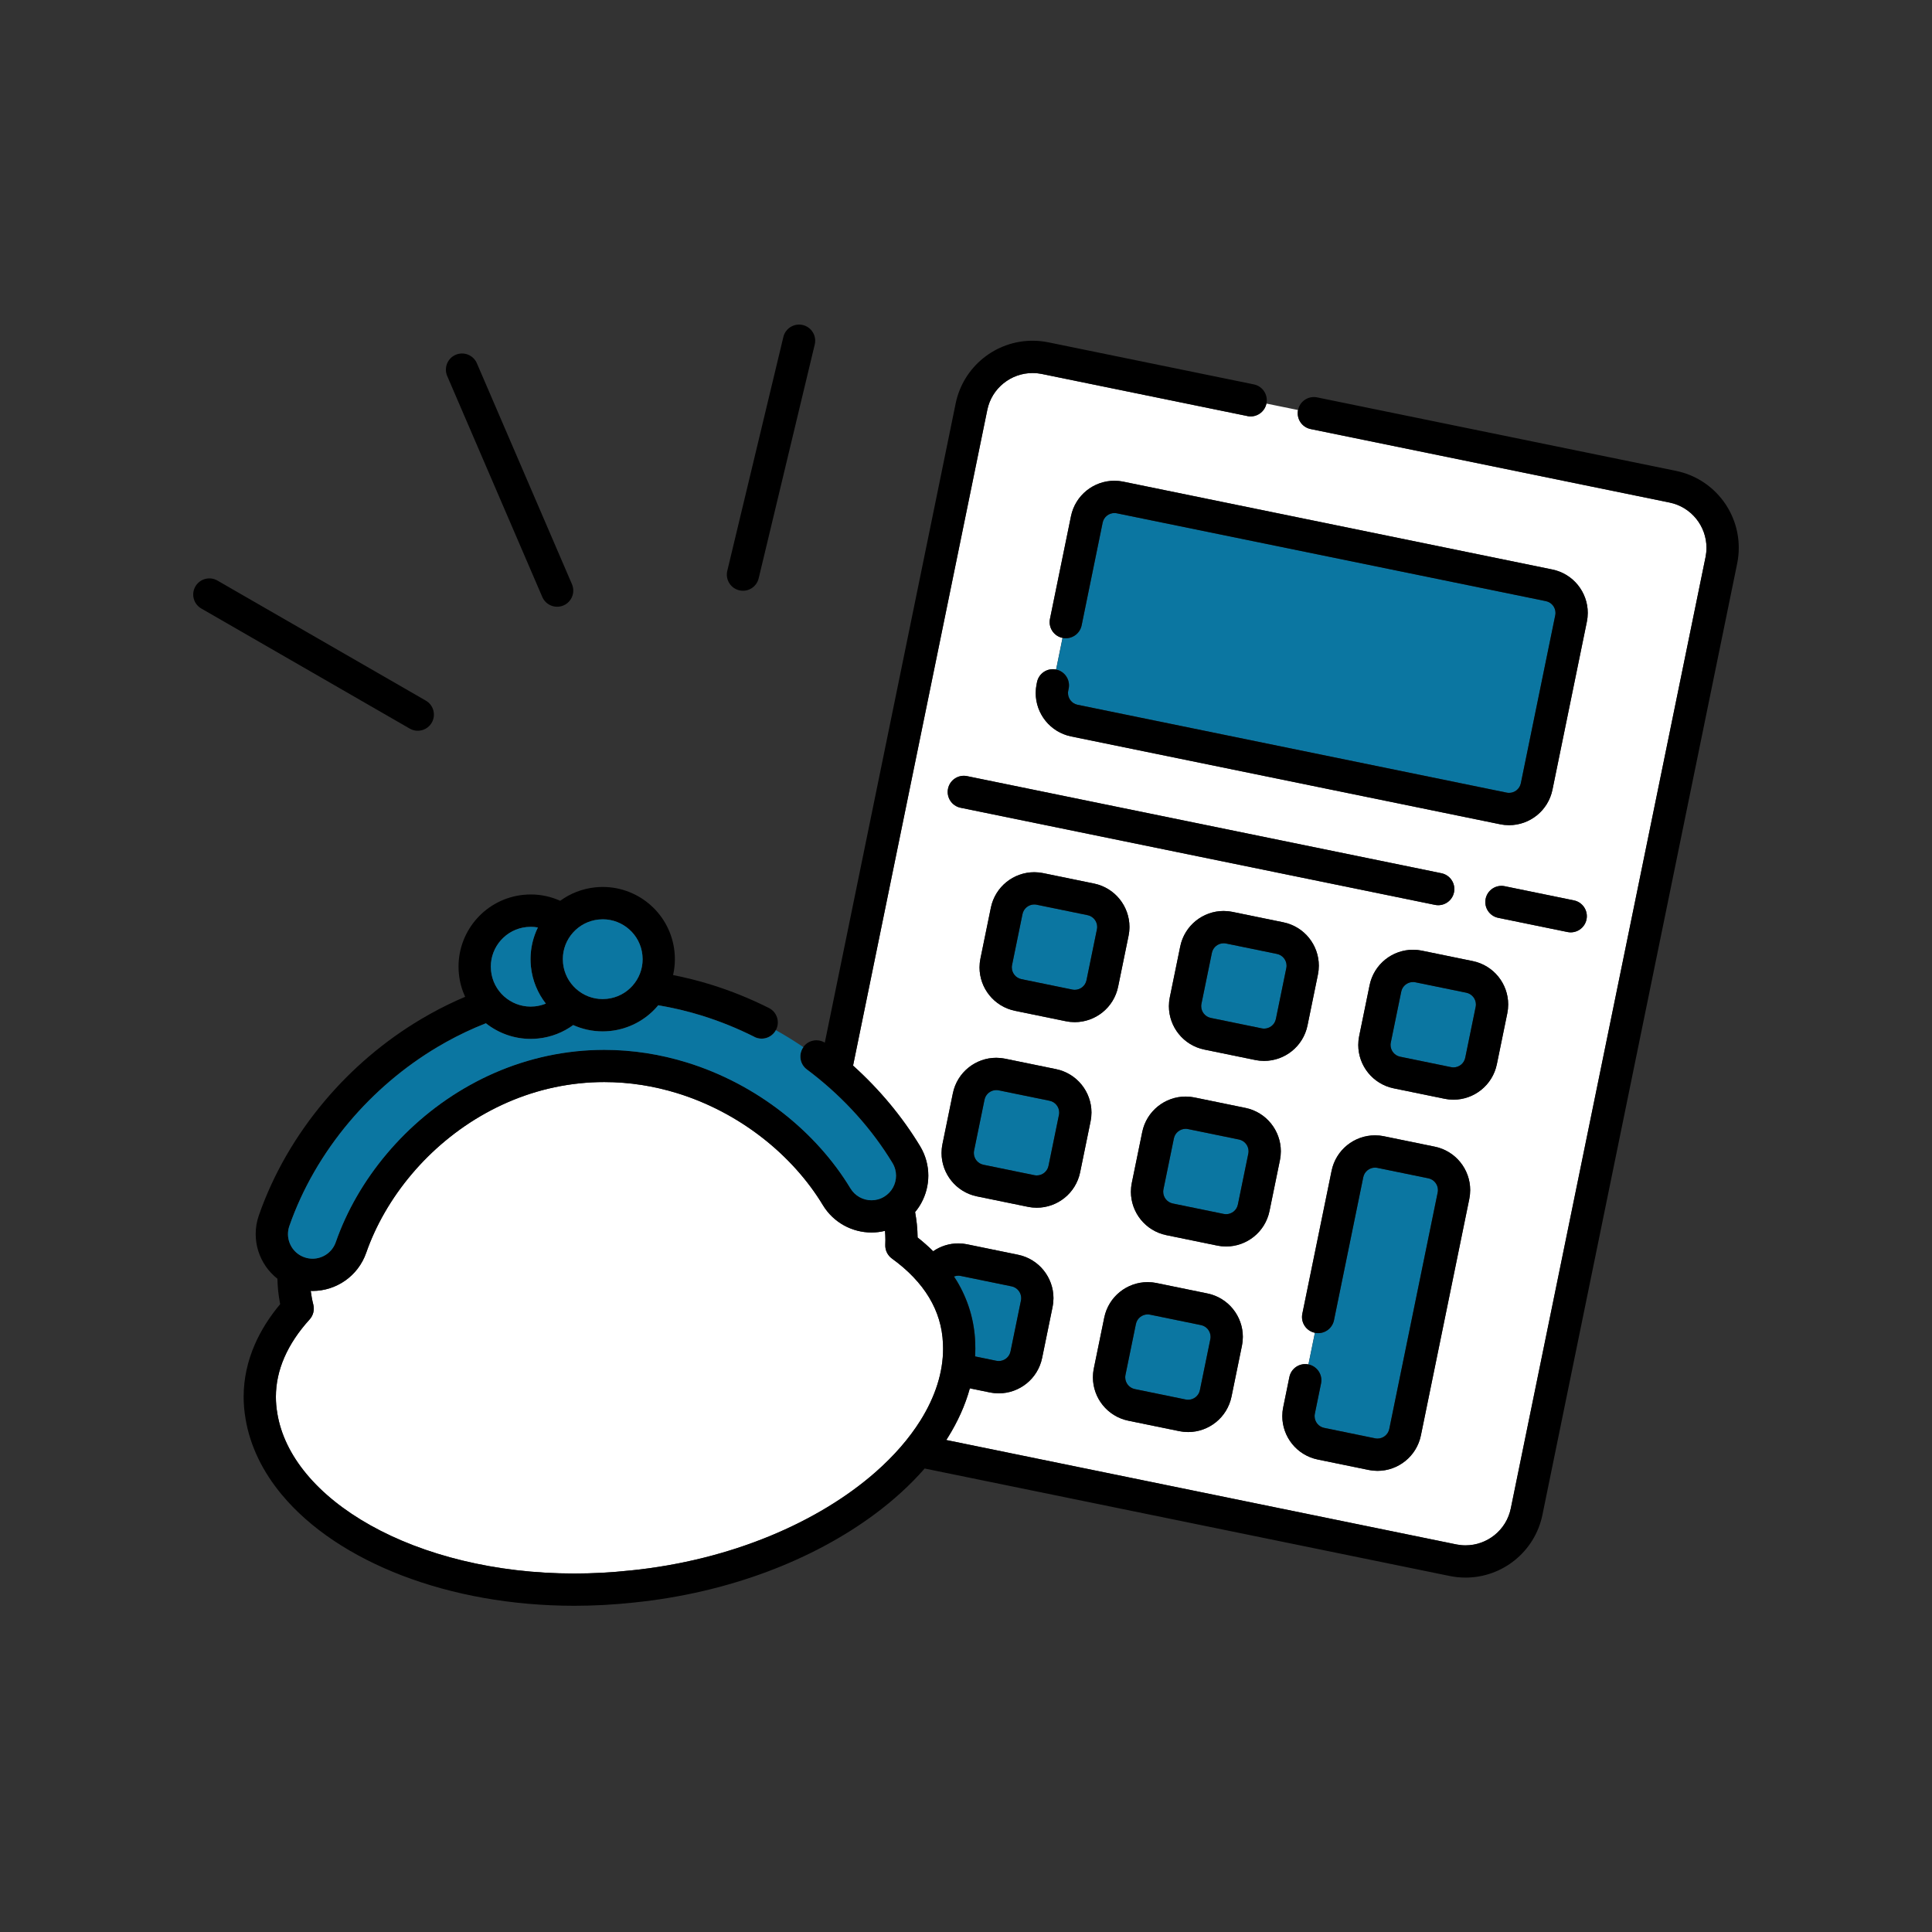 <?xml version="1.0" encoding="UTF-8"?>
<svg xmlns="http://www.w3.org/2000/svg" width="500" height="500" viewBox="0 0 500 500" fill="none">
  <rect x="0" y="0" width="500" height="500" fill="#333333" stroke="none"/>
  <g clip-path="url(#clip0_482_996)">
    <path d="M322.827 107.68L269.63 96.79C268.813 96.621 268.01 96.547 267.214 96.547C264.443 96.547 261.798 97.519 259.706 99.207C257.613 100.901 256.088 103.266 255.506 106.118L220.773 275.78C227.596 281.933 233.468 288.962 238.125 296.646C239.562 299.011 240.254 301.657 240.247 304.25C240.247 306.74 239.613 309.187 238.412 311.375C237.963 312.185 237.44 312.959 236.828 313.688C237.012 314.72 237.167 315.759 237.278 316.798C237.403 317.962 237.455 319.119 237.477 320.268C238.913 321.395 240.247 322.582 241.507 323.827C243.378 322.537 245.626 321.801 247.998 321.801C248.764 321.801 249.538 321.874 250.304 322.036L263.463 324.733C266.168 325.286 268.481 326.767 270.087 328.763C271.694 330.76 272.629 333.28 272.637 335.962C272.637 336.728 272.563 337.502 272.401 338.268L269.704 351.435C269.152 354.139 267.671 356.452 265.674 358.058C263.677 359.665 261.157 360.608 258.475 360.608C257.709 360.608 256.935 360.534 256.169 360.372L250.997 359.311C249.796 363.688 247.851 367.961 245.301 372.05C245.169 372.264 245.029 372.478 244.889 372.684L376.871 399.702C377.689 399.872 378.492 399.945 379.288 399.945C382.058 399.945 384.703 398.973 386.796 397.286C388.889 395.591 390.414 393.226 390.996 390.374L423.606 231.071L441.393 144.188C441.562 143.37 441.636 142.567 441.636 141.772C441.636 139.001 440.663 136.356 438.976 134.264C437.281 132.171 434.916 130.646 432.065 130.064L339.192 111.047C336.93 110.583 335.478 108.38 335.935 106.118L327.749 104.445C327.285 106.707 325.082 108.166 322.82 107.702L322.827 107.68ZM245.346 204.119C245.81 201.857 248.013 200.398 250.275 200.863L373.04 225.995C375.302 226.459 376.753 228.662 376.297 230.924C375.832 233.186 373.629 234.645 371.367 234.181L248.602 209.048C246.34 208.584 244.889 206.381 245.346 204.119ZM341.306 249.919C341.306 250.685 341.232 251.459 341.07 252.225L338.374 265.384C337.821 268.088 336.34 270.402 334.343 272.008C332.347 273.614 329.827 274.557 327.145 274.557C326.379 274.557 325.605 274.483 324.839 274.321L311.68 271.625C308.975 271.072 306.662 269.591 305.056 267.594C303.449 265.598 302.506 263.078 302.506 260.396C302.506 259.63 302.58 258.856 302.742 258.09L305.439 244.931C305.991 242.234 307.472 239.913 309.469 238.307C311.466 236.701 313.986 235.757 316.668 235.757C317.434 235.757 318.208 235.831 318.974 235.993L332.133 238.69C334.837 239.242 337.151 240.723 338.757 242.72C340.363 244.717 341.306 247.237 341.306 249.919ZM292.302 239.891C292.302 240.657 292.228 241.431 292.066 242.197L289.369 255.364C288.817 258.068 287.336 260.381 285.339 261.987C283.342 263.594 280.822 264.537 278.14 264.537C277.374 264.537 276.601 264.463 275.834 264.301L262.675 261.604C259.978 261.052 257.658 259.571 256.051 257.574C254.445 255.577 253.502 253.057 253.502 250.375C253.502 249.609 253.576 248.836 253.738 248.069L256.434 234.903C256.987 232.199 258.468 229.885 260.465 228.279C262.461 226.673 264.981 225.73 267.663 225.73C268.43 225.73 269.203 225.803 269.969 225.965L283.129 228.662C285.825 229.215 288.146 230.696 289.752 232.692C291.359 234.689 292.302 237.209 292.302 239.891ZM282.23 290.221L279.533 303.381C278.98 306.077 277.499 308.398 275.503 310.004C273.506 311.611 270.986 312.554 268.304 312.554C267.538 312.554 266.764 312.48 265.998 312.318L252.839 309.621C250.135 309.069 247.821 307.588 246.215 305.591C244.609 303.594 243.666 301.075 243.666 298.393C243.666 297.626 243.739 296.853 243.902 296.086L246.598 282.927C247.151 280.223 248.632 277.91 250.628 276.303C252.625 274.697 255.145 273.754 257.827 273.754C258.593 273.754 259.367 273.828 260.133 273.99L273.292 276.687C275.996 277.239 278.31 278.72 279.916 280.717C281.522 282.714 282.465 285.233 282.465 287.915C282.465 288.682 282.392 289.455 282.23 290.221ZM321.405 348.281L318.709 361.44C318.156 364.144 316.675 366.458 314.678 368.064C312.682 369.67 310.162 370.613 307.48 370.613C306.713 370.613 305.94 370.54 305.174 370.378L292.014 367.681C289.31 367.128 286.997 365.647 285.391 363.651C283.784 361.654 282.841 359.134 282.841 356.452C282.841 355.686 282.915 354.912 283.077 354.146L285.774 340.987C286.326 338.283 287.807 335.969 289.804 334.363C291.801 332.757 294.321 331.814 297.002 331.814C297.769 331.814 298.542 331.887 299.309 332.049L312.468 334.746C315.172 335.299 317.485 336.78 319.092 338.776C320.698 340.773 321.641 343.293 321.641 345.975C321.641 346.741 321.567 347.515 321.405 348.281ZM331.241 300.257L328.545 313.416C327.992 316.113 326.511 318.433 324.515 320.04C322.518 321.646 319.998 322.589 317.316 322.589C316.55 322.589 315.776 322.515 315.01 322.353L301.851 319.657C299.147 319.104 296.833 317.623 295.227 315.626C293.621 313.63 292.677 311.11 292.677 308.428C292.677 307.661 292.751 306.888 292.913 306.122L295.61 292.962C296.163 290.258 297.644 287.945 299.64 286.339C301.637 284.732 304.157 283.789 306.839 283.789C307.605 283.789 308.379 283.863 309.145 284.025L322.304 286.722C325.008 287.274 327.322 288.755 328.928 290.752C330.534 292.749 331.477 295.269 331.477 297.95C331.477 298.717 331.404 299.49 331.241 300.257ZM380.246 310.284L367.72 371.476C367.168 374.18 365.687 376.493 363.69 378.099C361.693 379.706 359.173 380.649 356.492 380.649C355.725 380.649 354.952 380.575 354.185 380.413L341.026 377.716C338.329 377.164 336.009 375.683 334.402 373.686C332.796 371.689 331.853 369.169 331.853 366.487C331.853 365.721 331.927 364.947 332.089 364.181L333.688 356.364C334.152 354.102 336.355 352.643 338.617 353.107L340.289 344.921C338.027 344.457 336.576 342.254 337.033 339.992L344.607 302.99C345.16 300.286 346.641 297.973 348.637 296.366C350.634 294.76 353.154 293.817 355.836 293.817C356.602 293.817 357.376 293.891 358.142 294.053L371.301 296.75C374.005 297.302 376.319 298.783 377.925 300.78C379.531 302.777 380.474 305.296 380.474 307.978C380.474 308.745 380.401 309.518 380.239 310.284H380.246ZM390.082 262.26L387.385 275.419C386.833 278.116 385.352 280.437 383.355 282.043C381.358 283.649 378.839 284.592 376.157 284.592C375.39 284.592 374.617 284.519 373.85 284.357L360.691 281.66C357.995 281.107 355.674 279.626 354.067 277.63C352.461 275.633 351.518 273.113 351.518 270.431C351.518 269.665 351.592 268.891 351.754 268.125L354.451 254.966C355.003 252.262 356.484 249.948 358.481 248.342C360.478 246.736 362.997 245.793 365.679 245.793C366.446 245.793 367.219 245.866 367.986 246.028L381.145 248.725C383.841 249.278 386.162 250.759 387.769 252.755C389.375 254.752 390.318 257.272 390.318 259.954C390.318 260.72 390.244 261.494 390.082 262.26ZM410.587 237.946C410.123 240.208 407.92 241.667 405.658 241.202L387.739 237.533C385.477 237.069 384.026 234.866 384.482 232.604C384.947 230.342 387.15 228.883 389.412 229.347L407.331 233.017C409.593 233.481 411.044 235.684 410.587 237.946ZM401.738 147.379C404.442 147.931 406.756 149.412 408.362 151.409C409.968 153.406 410.911 155.925 410.911 158.607C410.911 159.374 410.838 160.147 410.676 160.914L401.775 204.377C401.223 207.081 399.742 209.395 397.745 211.001C395.748 212.607 393.228 213.55 390.546 213.55C389.78 213.55 389.006 213.477 388.24 213.315L277.212 190.584C274.508 190.032 272.195 188.551 270.588 186.554C268.982 184.557 268.039 182.037 268.039 179.356C268.039 178.589 268.113 177.816 268.275 177.049L268.378 176.526C268.842 174.264 271.045 172.805 273.307 173.27L274.98 165.084C272.718 164.62 271.266 162.417 271.723 160.155L277.161 133.586C277.713 130.882 279.194 128.568 281.191 126.962C283.188 125.356 285.707 124.413 288.389 124.413C289.156 124.413 289.929 124.486 290.696 124.648L401.724 147.379H401.738Z" fill="white"></path>
    <path d="M276.574 178.204L276.471 178.72C276.427 178.941 276.404 179.147 276.404 179.354C276.404 180.068 276.655 180.754 277.097 181.306C277.547 181.852 278.143 182.242 278.895 182.397L389.923 205.127C390.137 205.171 390.35 205.193 390.557 205.193C391.271 205.193 391.956 204.943 392.509 204.501C393.054 204.051 393.445 203.454 393.599 202.703L402.5 159.247C402.544 159.026 402.566 158.819 402.566 158.613C402.566 157.898 402.316 157.213 401.874 156.66C401.424 156.115 400.827 155.725 400.076 155.57L289.048 132.84C288.834 132.796 288.621 132.773 288.414 132.773C287.7 132.773 287.014 133.024 286.462 133.466C285.917 133.915 285.526 134.512 285.371 135.264L279.934 161.833C279.47 164.095 277.267 165.554 275.005 165.089L273.332 173.275C275.594 173.739 277.046 175.942 276.589 178.204H276.574Z" fill="#0B76A1"></path>
    <path d="M288.404 124.422C285.73 124.422 283.202 125.358 281.206 126.971C279.209 128.577 277.728 130.891 277.175 133.595L271.738 160.164C271.274 162.426 272.732 164.629 274.994 165.093C277.256 165.557 279.459 164.098 279.924 161.836L285.361 135.268C285.516 134.516 285.906 133.919 286.452 133.47C287.004 133.028 287.689 132.777 288.404 132.777C288.61 132.777 288.817 132.799 289.038 132.843L400.066 155.574C400.817 155.728 401.414 156.119 401.864 156.664C402.306 157.217 402.556 157.902 402.556 158.617C402.556 158.823 402.534 159.029 402.49 159.25L393.589 202.707C393.435 203.458 393.044 204.055 392.499 204.504C391.946 204.946 391.261 205.197 390.546 205.197C390.34 205.197 390.134 205.175 389.913 205.131L278.885 182.4C278.133 182.246 277.536 181.855 277.087 181.31C276.645 180.757 276.394 180.072 276.394 179.357C276.394 179.151 276.416 178.945 276.461 178.724L276.564 178.208C277.028 175.946 275.569 173.743 273.307 173.279C271.045 172.815 268.842 174.274 268.378 176.536L268.275 177.059C268.12 177.832 268.039 178.599 268.039 179.365C268.039 182.039 268.975 184.567 270.588 186.563C272.195 188.56 274.508 190.041 277.212 190.594L388.24 213.324C389.006 213.479 389.787 213.56 390.546 213.56C393.221 213.56 395.748 212.624 397.745 211.01C399.742 209.404 401.223 207.091 401.775 204.387L410.676 160.923C410.83 160.149 410.911 159.376 410.911 158.617C410.911 155.942 409.976 153.415 408.362 151.418C406.756 149.421 404.442 147.94 401.738 147.388L290.71 124.658C289.944 124.503 289.17 124.422 288.404 124.422Z" fill="black"></path>
    <path d="M320.634 294.911L307.475 292.215C307.261 292.171 307.047 292.148 306.841 292.148C306.126 292.148 305.441 292.399 304.889 292.841C304.343 293.29 303.953 293.887 303.798 294.639L301.101 307.798C301.057 308.012 301.035 308.225 301.035 308.432C301.035 309.146 301.286 309.832 301.728 310.384C302.177 310.929 302.774 311.32 303.526 311.475L316.685 314.171C316.898 314.216 317.112 314.238 317.318 314.238C318.033 314.238 318.718 313.987 319.271 313.545C319.816 313.096 320.207 312.499 320.361 311.747L323.058 298.588C323.102 298.374 323.124 298.161 323.124 297.954C323.124 297.24 322.874 296.554 322.432 296.002C321.982 295.457 321.386 295.066 320.634 294.911Z" fill="#0B76A1"></path>
    <path d="M322.306 286.722L309.147 284.025C308.381 283.87 307.6 283.789 306.841 283.789C304.166 283.789 301.639 284.725 299.642 286.338C297.646 287.945 296.165 290.258 295.612 292.962L292.915 306.121C292.761 306.888 292.68 307.661 292.68 308.428C292.68 311.102 293.615 313.629 295.229 315.626C296.835 317.623 299.149 319.104 301.853 319.656L315.012 322.353C315.778 322.508 316.559 322.589 317.318 322.589C319.993 322.589 322.52 321.653 324.517 320.039C326.513 318.433 327.994 316.12 328.547 313.416L331.244 300.256C331.398 299.49 331.479 298.709 331.479 297.95C331.479 295.276 330.544 292.749 328.93 290.752C327.324 288.755 325.01 287.274 322.306 286.722ZM323.058 298.577L320.361 311.736C320.206 312.487 319.816 313.084 319.271 313.534C318.718 313.976 318.033 314.226 317.318 314.226C317.112 314.226 316.906 314.204 316.685 314.16L303.525 311.463C302.774 311.308 302.177 310.918 301.728 310.373C301.285 309.82 301.035 309.135 301.035 308.42C301.035 308.214 301.057 308.008 301.101 307.787L303.798 294.627C303.953 293.876 304.343 293.279 304.888 292.83C305.441 292.387 306.126 292.137 306.841 292.137C307.047 292.137 307.254 292.159 307.475 292.203L320.634 294.9C321.385 295.055 321.982 295.445 322.432 295.99C322.874 296.543 323.124 297.228 323.124 297.943C323.124 298.149 323.102 298.356 323.058 298.577Z" fill="black"></path>
    <path d="M271.622 284.872L258.463 282.176C258.249 282.131 258.036 282.109 257.829 282.109C257.115 282.109 256.429 282.36 255.877 282.802C255.332 283.251 254.941 283.848 254.786 284.6L252.09 297.759C252.046 297.973 252.023 298.186 252.023 298.393C252.023 299.107 252.274 299.793 252.716 300.345C253.165 300.89 253.762 301.281 254.514 301.436L267.673 304.132C267.887 304.176 268.1 304.199 268.307 304.199C269.021 304.199 269.707 303.948 270.259 303.506C270.804 303.057 271.195 302.46 271.35 301.708L274.046 288.549C274.091 288.335 274.113 288.122 274.113 287.915C274.113 287.201 273.862 286.515 273.42 285.963C272.971 285.418 272.374 285.027 271.622 284.872Z" fill="#0B76A1"></path>
    <path d="M273.302 276.69L260.143 273.994C259.377 273.839 258.596 273.758 257.837 273.758C255.162 273.758 252.635 274.694 250.639 276.307C248.642 277.913 247.161 280.227 246.608 282.931L243.912 296.09C243.757 296.856 243.676 297.63 243.676 298.396C243.676 301.071 244.612 303.598 246.225 305.595C247.831 307.592 250.145 309.073 252.849 309.625L266.008 312.322C266.774 312.477 267.555 312.558 268.314 312.558C270.989 312.558 273.516 311.622 275.513 310.008C277.51 308.402 278.991 306.088 279.543 303.384L282.24 290.225C282.395 289.459 282.476 288.685 282.476 287.919C282.476 285.244 281.54 282.717 279.926 280.721C278.32 278.724 276.006 277.243 273.302 276.69ZM274.054 288.553L271.357 301.712C271.203 302.463 270.812 303.06 270.267 303.51C269.714 303.952 269.029 304.202 268.314 304.202C268.108 304.202 267.902 304.18 267.681 304.136L254.521 301.439C253.77 301.285 253.173 300.894 252.724 300.349C252.282 299.796 252.031 299.111 252.031 298.396C252.031 298.19 252.053 297.984 252.097 297.763L254.794 284.603C254.949 283.852 255.339 283.255 255.885 282.806C256.437 282.364 257.122 282.113 257.837 282.113C258.043 282.113 258.25 282.135 258.471 282.179L271.63 284.876C272.381 285.031 272.978 285.421 273.428 285.967C273.87 286.519 274.12 287.204 274.12 287.919C274.12 288.125 274.098 288.332 274.054 288.553Z" fill="black"></path>
    <path d="M332.894 250.557C332.938 250.343 332.96 250.129 332.96 249.923C332.96 249.208 332.71 248.523 332.268 247.971C331.818 247.425 331.221 247.035 330.47 246.88L317.311 244.183C317.097 244.139 316.883 244.117 316.677 244.117C315.962 244.117 315.277 244.368 314.725 244.81C314.179 245.259 313.789 245.856 313.634 246.608L310.937 259.767C310.893 259.98 310.871 260.194 310.871 260.4C310.871 261.115 311.122 261.8 311.564 262.353C312.013 262.898 312.61 263.289 313.361 263.443L326.521 266.14C326.734 266.184 326.948 266.206 327.154 266.206C327.869 266.206 328.554 265.956 329.107 265.514C329.652 265.064 330.043 264.468 330.197 263.716L332.894 250.557Z" fill="#0B76A1"></path>
    <path d="M332.142 238.698L318.983 236.001C318.217 235.847 317.436 235.766 316.677 235.766C314.002 235.766 311.475 236.701 309.478 238.315C307.482 239.921 306.001 242.235 305.448 244.939L302.751 258.098C302.597 258.864 302.516 259.638 302.516 260.404C302.516 263.079 303.451 265.606 305.065 267.603C306.671 269.599 308.985 271.08 311.689 271.633L324.848 274.33C325.622 274.484 326.395 274.565 327.154 274.565C329.829 274.565 332.356 273.63 334.353 272.016C336.349 270.41 337.83 268.096 338.383 265.392L341.08 252.233C341.234 251.467 341.315 250.693 341.315 249.927C341.315 247.252 340.38 244.725 338.766 242.728C337.16 240.732 334.846 239.251 332.142 238.698ZM330.197 263.712C330.042 264.464 329.652 265.061 329.107 265.51C328.554 265.952 327.869 266.203 327.154 266.203C326.948 266.203 326.742 266.181 326.52 266.136L313.361 263.44C312.61 263.285 312.013 262.895 311.563 262.349C311.121 261.797 310.871 261.111 310.871 260.397C310.871 260.19 310.893 259.984 310.937 259.763L313.634 246.604C313.789 245.852 314.179 245.256 314.724 244.806C315.277 244.364 315.962 244.114 316.677 244.114C316.883 244.114 317.089 244.136 317.311 244.18L330.47 246.877C331.221 247.031 331.818 247.422 332.268 247.967C332.71 248.52 332.96 249.205 332.96 249.92C332.96 250.126 332.938 250.332 332.894 250.553L330.197 263.712Z" fill="black"></path>
    <path d="M281.458 236.849L268.299 234.152C268.085 234.108 267.872 234.086 267.665 234.086C266.951 234.086 266.265 234.336 265.713 234.779C265.168 235.228 264.777 235.825 264.622 236.576L261.926 249.736C261.881 249.957 261.859 250.163 261.859 250.369C261.859 251.084 262.11 251.769 262.552 252.322C263.001 252.867 263.598 253.257 264.35 253.412L277.509 256.109C277.723 256.153 277.936 256.175 278.143 256.175C278.857 256.175 279.543 255.925 280.095 255.483C280.64 255.033 281.031 254.436 281.186 253.685L283.882 240.526C283.926 240.305 283.949 240.098 283.949 239.892C283.949 239.177 283.698 238.492 283.256 237.939C282.807 237.394 282.21 237.004 281.458 236.849Z" fill="#0B76A1"></path>
    <path d="M283.131 228.659L269.971 225.962C269.198 225.808 268.424 225.727 267.665 225.727C264.991 225.727 262.463 226.662 260.467 228.276C258.47 229.882 256.989 232.196 256.436 234.9L253.74 248.059C253.585 248.833 253.504 249.599 253.504 250.365C253.504 253.04 254.44 255.567 256.053 257.564C257.659 259.56 259.973 261.041 262.677 261.594L275.836 264.291C276.61 264.445 277.384 264.526 278.142 264.526C280.817 264.526 283.344 263.591 285.341 261.977C287.338 260.371 288.819 258.057 289.371 255.353L292.068 242.194C292.223 241.42 292.304 240.654 292.304 239.888C292.304 237.213 291.368 234.686 289.754 232.689C288.148 230.693 285.835 229.212 283.131 228.659ZM283.882 240.514L281.185 253.673C281.031 254.425 280.64 255.022 280.095 255.471C279.542 255.913 278.857 256.164 278.142 256.164C277.936 256.164 277.73 256.142 277.509 256.097L264.35 253.401C263.598 253.246 263.001 252.855 262.552 252.31C262.11 251.758 261.859 251.072 261.859 250.358C261.859 250.151 261.881 249.945 261.925 249.724L264.622 236.565C264.777 235.813 265.167 235.217 265.713 234.767C266.265 234.325 266.95 234.074 267.665 234.074C267.871 234.074 268.078 234.097 268.299 234.141L281.458 236.837C282.21 236.992 282.806 237.383 283.256 237.928C283.698 238.481 283.948 239.166 283.948 239.88C283.948 240.087 283.926 240.293 283.882 240.514Z" fill="black"></path>
    <path d="M341.882 358.036L340.283 365.853C340.239 366.067 340.217 366.281 340.217 366.487C340.217 367.202 340.467 367.887 340.91 368.439C341.359 368.985 341.956 369.375 342.707 369.53L355.867 372.227C356.08 372.271 356.294 372.293 356.5 372.293C357.215 372.293 357.9 372.042 358.453 371.6C358.998 371.151 359.388 370.554 359.543 369.803L372.069 308.612C372.113 308.398 372.135 308.184 372.135 307.978C372.135 307.263 371.884 306.578 371.442 306.025C370.993 305.48 370.396 305.09 369.645 304.935L356.485 302.238C356.272 302.194 356.058 302.172 355.852 302.172C355.137 302.172 354.452 302.422 353.899 302.864C353.354 303.314 352.964 303.911 352.809 304.662L345.235 341.664C344.77 343.926 342.567 345.385 340.305 344.921L338.633 353.107C340.895 353.571 342.346 355.774 341.889 358.036H341.882Z" fill="#0B76A1"></path>
    <path d="M371.319 296.761L358.16 294.064C357.393 293.909 356.612 293.828 355.853 293.828C353.179 293.828 350.652 294.764 348.655 296.377C346.658 297.984 345.177 300.297 344.625 303.001L337.05 340.003C336.586 342.265 338.045 344.468 340.307 344.932C342.569 345.397 344.772 343.938 345.236 341.676L352.81 304.674C352.965 303.922 353.356 303.325 353.901 302.876C354.453 302.434 355.139 302.183 355.853 302.183C356.06 302.183 356.266 302.206 356.487 302.25L369.646 304.946C370.398 305.101 370.995 305.492 371.444 306.037C371.886 306.589 372.137 307.275 372.137 307.989C372.137 308.196 372.115 308.402 372.07 308.623L359.545 369.814C359.39 370.566 359 371.162 358.454 371.612C357.902 372.054 357.216 372.304 356.502 372.304C356.295 372.304 356.089 372.282 355.868 372.238L342.709 369.541C341.957 369.387 341.361 368.996 340.911 368.451C340.469 367.898 340.219 367.213 340.219 366.498C340.219 366.292 340.241 366.086 340.285 365.865L341.884 358.047C342.348 355.785 340.889 353.582 338.627 353.118C336.365 352.654 334.162 354.113 333.698 356.375L332.099 364.192C331.944 364.959 331.863 365.74 331.863 366.498C331.863 369.173 332.799 371.7 334.413 373.697C336.019 375.694 338.332 377.175 341.036 377.727L354.196 380.424C354.962 380.579 355.743 380.66 356.502 380.66C359.176 380.66 361.704 379.724 363.7 378.11C365.697 376.504 367.178 374.191 367.731 371.487L380.256 310.296C380.411 309.529 380.492 308.748 380.492 307.989C380.492 305.315 379.556 302.788 377.943 300.791C376.336 298.794 374.023 297.313 371.319 296.761Z" fill="black"></path>
    <path d="M313.23 346.612C313.274 346.398 313.296 346.184 313.296 345.978C313.296 345.263 313.046 344.578 312.604 344.025C312.154 343.48 311.557 343.09 310.806 342.935L297.647 340.238C297.433 340.194 297.219 340.172 297.013 340.172C296.298 340.172 295.613 340.422 295.06 340.864C294.515 341.314 294.125 341.911 293.97 342.662L291.273 355.821C291.229 356.035 291.207 356.249 291.207 356.455C291.207 357.17 291.458 357.855 291.9 358.408C292.349 358.953 292.946 359.343 293.697 359.498L306.857 362.195C307.07 362.239 307.284 362.261 307.49 362.261C308.205 362.261 308.89 362.011 309.443 361.568C309.988 361.119 310.379 360.522 310.533 359.771L313.23 346.612Z" fill="#0B76A1"></path>
    <path d="M312.478 334.745L299.319 332.048C298.553 331.894 297.772 331.812 297.013 331.812C294.338 331.812 291.811 332.748 289.814 334.362C287.818 335.968 286.337 338.282 285.784 340.986L283.087 354.145C282.933 354.911 282.852 355.685 282.852 356.451C282.852 359.126 283.787 361.653 285.401 363.65C287.007 365.646 289.321 367.127 292.025 367.68L305.184 370.376C305.95 370.531 306.731 370.612 307.49 370.612C310.165 370.612 312.692 369.677 314.689 368.063C316.685 366.457 318.166 364.143 318.719 361.439L321.416 348.28C321.57 347.514 321.651 346.733 321.651 345.974C321.651 343.299 320.716 340.772 319.102 338.775C317.496 336.779 315.182 335.298 312.478 334.745ZM310.533 359.767C310.378 360.518 309.988 361.115 309.443 361.564C308.89 362.006 308.205 362.257 307.49 362.257C307.284 362.257 307.077 362.235 306.856 362.191L293.697 359.494C292.946 359.339 292.349 358.949 291.899 358.404C291.457 357.851 291.207 357.166 291.207 356.451C291.207 356.245 291.229 356.038 291.273 355.817L293.97 342.658C294.125 341.907 294.515 341.31 295.06 340.86C295.613 340.418 296.298 340.168 297.013 340.168C297.219 340.168 297.425 340.19 297.646 340.234L310.806 342.931C311.557 343.085 312.154 343.476 312.603 344.021C313.046 344.574 313.296 345.259 313.296 345.974C313.296 346.18 313.274 346.386 313.23 346.607L310.533 359.767Z" fill="black"></path>
    <path d="M379.474 256.911L366.315 254.215C366.101 254.171 365.887 254.148 365.681 254.148C364.966 254.148 364.281 254.399 363.728 254.841C363.183 255.29 362.793 255.887 362.638 256.639L359.941 269.798C359.897 270.012 359.875 270.225 359.875 270.432C359.875 271.146 360.126 271.832 360.568 272.384C361.017 272.929 361.614 273.32 362.365 273.475L375.525 276.171C375.738 276.216 375.952 276.238 376.158 276.238C376.873 276.238 377.558 275.987 378.111 275.545C378.656 275.096 379.046 274.499 379.201 273.747L381.898 260.588C381.942 260.374 381.964 260.161 381.964 259.954C381.964 259.24 381.714 258.554 381.272 258.002C380.822 257.457 380.225 257.066 379.474 256.911Z" fill="#0B76A1"></path>
    <path d="M381.146 248.729L367.987 246.033C367.221 245.878 366.44 245.797 365.681 245.797C363.006 245.797 360.479 246.733 358.482 248.346C356.486 249.952 355.005 252.266 354.452 254.97L351.755 268.129C351.601 268.895 351.52 269.669 351.52 270.435C351.52 273.11 352.455 275.637 354.069 277.634C355.675 279.631 357.989 281.112 360.693 281.664L373.852 284.361C374.618 284.516 375.399 284.597 376.158 284.597C378.833 284.597 381.36 283.661 383.357 282.047C385.353 280.441 386.834 278.128 387.387 275.423L390.084 262.264C390.238 261.498 390.319 260.717 390.319 259.958C390.319 257.284 389.384 254.756 387.77 252.76C386.164 250.763 383.85 249.282 381.146 248.729ZM381.898 260.592L379.201 273.751C379.046 274.503 378.656 275.099 378.111 275.549C377.558 275.991 376.873 276.241 376.158 276.241C375.952 276.241 375.745 276.219 375.524 276.175L362.365 273.478C361.614 273.324 361.017 272.933 360.567 272.388C360.125 271.835 359.875 271.15 359.875 270.435C359.875 270.229 359.897 270.023 359.941 269.802L362.638 256.643C362.793 255.891 363.183 255.294 363.728 254.845C364.281 254.403 364.966 254.152 365.681 254.152C365.887 254.152 366.093 254.174 366.314 254.218L379.474 256.915C380.225 257.07 380.822 257.46 381.271 258.006C381.713 258.558 381.964 259.243 381.964 259.958C381.964 260.164 381.942 260.371 381.898 260.592Z" fill="black"></path>
    <path d="M252.392 347.456V347.441V347.471C252.392 347.471 252.392 347.471 252.392 347.463C252.414 347.986 252.429 348.509 252.429 349.04C252.429 349.71 252.407 350.381 252.37 351.044L257.859 352.171C258.073 352.216 258.286 352.238 258.493 352.238C259.207 352.238 259.893 351.987 260.445 351.545C260.99 351.096 261.381 350.499 261.536 349.747L264.232 336.588C264.276 336.367 264.299 336.161 264.299 335.954C264.299 335.24 264.048 334.554 263.606 334.002C263.157 333.457 262.56 333.066 261.808 332.911L248.649 330.215C248.435 330.171 248.222 330.148 248.015 330.148C247.632 330.148 247.256 330.229 246.91 330.362C247.153 330.738 247.404 331.114 247.64 331.497C250.528 336.286 252.2 341.694 252.407 347.463L252.392 347.456Z" fill="#0B76A1"></path>
    <path d="M407.333 233.021L389.414 229.352C387.152 228.888 384.949 230.346 384.485 232.608C384.02 234.87 385.479 237.073 387.741 237.538L405.66 241.207C407.922 241.671 410.125 240.212 410.589 237.95C411.053 235.688 409.595 233.485 407.333 233.021Z" fill="black"></path>
    <path d="M248.604 209.045L371.37 234.178C373.632 234.642 375.835 233.183 376.299 230.921C376.763 228.659 375.304 226.456 373.042 225.992L250.277 200.86C248.015 200.395 245.812 201.854 245.348 204.116C244.884 206.378 246.342 208.581 248.604 209.045Z" fill="black"></path>
    <path d="M238.217 367.6C242.078 361.418 244.067 355.126 244.067 349.032C244.067 348.62 244.06 348.215 244.037 347.802V347.772C243.868 343.403 242.652 339.461 240.457 335.792C238.254 332.13 235.034 328.741 230.841 325.713C229.707 324.895 229.051 323.547 229.11 322.154C229.125 321.734 229.139 321.307 229.139 320.879C229.139 320.106 229.103 319.325 229.036 318.536C227.879 318.824 226.708 318.971 225.544 318.964C223.053 318.964 220.607 318.33 218.419 317.129C216.238 315.928 214.322 314.138 212.945 311.861C209.091 305.473 203.705 299.431 197.251 294.414C190.804 289.389 183.296 285.388 175.265 282.912C169.216 281.048 162.879 280.031 156.381 280.031C154.244 280.031 152.092 280.142 149.919 280.37C141.158 281.291 133.002 284.017 125.649 288.107C118.303 292.188 111.79 297.655 106.514 303.903C101.239 310.144 97.223 317.173 94.77 324.217C93.716 327.238 91.756 329.728 89.31 331.43C86.864 333.14 83.931 334.083 80.881 334.09C80.726 334.09 80.572 334.075 80.409 334.068C80.572 335.284 80.785 336.477 81.08 337.627C81.426 338.982 81.065 340.434 80.122 341.465C77.227 344.648 75.046 347.942 73.594 351.287C72.143 354.632 71.406 358.014 71.398 361.499C71.398 362.906 71.516 364.328 71.774 365.78V365.809C72.688 371.284 75.252 376.566 79.349 381.488C83.438 386.41 89.059 390.941 95.912 394.765C109.601 402.428 128.154 407.225 148.63 407.217C153.36 407.217 158.186 406.967 163.086 406.436H163.115C176.215 405.11 188.439 401.957 199.203 397.528C209.968 393.1 219.274 387.39 226.539 381.017C231.387 376.765 235.321 372.219 238.217 367.592V367.6Z" fill="white"></path>
    <path d="M239.319 380.055L375.199 407.869C376.569 408.149 377.94 408.281 379.288 408.281C384.026 408.281 388.505 406.624 392.042 403.765C395.579 400.913 398.202 396.824 399.182 392.028L431.792 232.725L449.579 145.841C449.859 144.471 449.991 143.101 449.991 141.752C449.991 137.015 448.333 132.535 445.475 128.998C442.623 125.462 438.534 122.839 433.737 121.859L340.864 102.842C338.602 102.378 336.399 103.837 335.935 106.099C335.471 108.361 336.93 110.564 339.192 111.028L432.065 130.045C434.909 130.627 437.281 132.152 438.976 134.244C440.663 136.337 441.636 138.975 441.636 141.752C441.636 142.548 441.555 143.351 441.393 144.169L423.607 231.052L390.996 390.355C390.414 393.199 388.889 395.572 386.796 397.266C384.704 398.954 382.066 399.926 379.288 399.926C378.492 399.926 377.689 399.845 376.871 399.683L244.889 372.665C245.029 372.451 245.169 372.245 245.302 372.031C247.858 367.942 249.796 363.668 250.997 359.292L256.169 360.353C256.943 360.507 257.717 360.588 258.475 360.588C261.15 360.588 263.677 359.653 265.674 358.039C267.671 356.433 269.152 354.119 269.704 351.415L272.401 338.256C272.556 337.482 272.637 336.709 272.637 335.95C272.637 333.275 271.701 330.748 270.087 328.751C268.481 326.755 266.168 325.274 263.464 324.721L250.304 322.024C249.538 321.87 248.757 321.789 247.998 321.789C245.626 321.789 243.371 322.526 241.507 323.815C240.254 322.577 238.914 321.383 237.477 320.256C237.462 319.114 237.403 317.957 237.278 316.786C237.167 315.74 237.013 314.708 236.828 313.677C237.433 312.954 237.963 312.181 238.412 311.363C239.613 309.182 240.247 306.729 240.247 304.238C240.247 301.645 239.555 299.007 238.125 296.634C233.476 288.95 227.604 281.921 220.774 275.768L255.506 106.106C256.088 103.262 257.613 100.889 259.706 99.195C261.798 97.507 264.436 96.535 267.214 96.535C268.01 96.535 268.813 96.616 269.631 96.778L322.827 107.668C325.089 108.132 327.292 106.673 327.757 104.411C328.221 102.149 326.762 99.946 324.5 99.482L271.303 88.592C269.933 88.312 268.562 88.18 267.214 88.18C262.476 88.18 257.997 89.838 254.46 92.696C250.923 95.548 248.3 99.637 247.32 104.433L213.457 269.837C211.637 268.739 209.257 269.152 207.961 270.891C207.939 270.92 207.931 270.942 207.909 270.972C206.598 272.814 206.981 275.378 208.801 276.741C209.265 277.087 209.729 277.441 210.186 277.795C218.593 284.337 225.681 292.228 230.971 300.959C231.597 301.998 231.884 303.118 231.892 304.238C231.892 305.314 231.619 306.382 231.096 307.325C230.573 308.268 229.821 309.079 228.827 309.683C227.788 310.309 226.668 310.597 225.548 310.604C224.472 310.604 223.404 310.331 222.461 309.808C221.518 309.285 220.707 308.534 220.103 307.539C215.675 300.215 209.618 293.451 202.39 287.822C195.162 282.193 186.785 277.728 177.737 274.936C170.929 272.836 163.76 271.679 156.392 271.679C153.968 271.679 151.522 271.804 149.061 272.062C139.122 273.101 129.867 276.203 121.601 280.808C113.326 285.413 106.054 291.521 100.145 298.521C94.236 305.52 89.712 313.389 86.89 321.472C86.426 322.791 85.593 323.837 84.532 324.581C83.471 325.325 82.189 325.731 80.885 325.731C80.193 325.731 79.493 325.62 78.793 325.37C77.466 324.905 76.42 324.073 75.676 323.012C74.932 321.951 74.527 320.669 74.527 319.365C74.527 318.672 74.637 317.972 74.888 317.272C78.255 307.627 83.56 298.447 90.427 290.305C96.785 282.775 104.492 276.137 113.275 270.92C113.982 270.5 114.697 270.088 115.412 269.69C118.72 267.848 122.168 266.212 125.749 264.805C128.954 267.347 132.999 268.85 137.331 268.85C137.98 268.85 138.635 268.813 139.291 268.747C142.673 268.393 145.768 267.14 148.346 265.269C150.689 266.323 153.276 266.905 155.965 266.905C156.613 266.905 157.269 266.868 157.925 266.802C162.714 266.3 166.921 264.016 169.89 260.686C170.045 260.509 170.2 260.332 170.347 260.148C174.142 260.789 177.862 261.666 181.48 262.779C186.255 264.252 190.86 266.124 195.244 268.327C197.277 269.351 199.745 268.555 200.806 266.558C200.821 266.529 200.836 266.507 200.851 266.477C201.889 264.414 201.057 261.902 198.994 260.87C194.205 258.461 189.172 256.42 183.941 254.799C180.758 253.819 177.509 253.001 174.193 252.346C174.495 251.019 174.657 249.641 174.657 248.234C174.657 247.586 174.621 246.93 174.554 246.274C174.053 241.493 171.769 237.278 168.439 234.309C165.116 231.332 160.717 229.542 155.994 229.542C155.346 229.542 154.69 229.578 154.034 229.645C150.653 229.998 147.558 231.251 144.979 233.122C142.636 232.069 140.05 231.487 137.361 231.487C136.712 231.487 136.057 231.524 135.401 231.59C130.612 232.091 126.405 234.375 123.435 237.705C120.459 241.028 118.668 245.427 118.668 250.15C118.668 250.798 118.705 251.454 118.771 252.11C118.985 254.195 119.545 256.162 120.378 257.975C117.268 259.294 114.255 260.767 111.344 262.388C110.556 262.83 109.775 263.272 109.001 263.736C99.386 269.447 90.979 276.689 84.039 284.919C76.538 293.805 70.717 303.862 66.997 314.524C66.437 316.115 66.171 317.758 66.171 319.372C66.171 322.422 67.122 325.355 68.831 327.801C69.649 328.972 70.644 330.026 71.793 330.932C71.823 331.979 71.882 333.025 71.985 334.071C72.11 335.243 72.287 336.385 72.508 337.512C69.767 340.791 67.542 344.276 65.943 347.952C64.072 352.248 63.055 356.816 63.055 361.495C63.055 363.381 63.217 365.282 63.548 367.183C64.735 374.33 68.058 380.968 72.928 386.826C80.259 395.623 91.053 402.748 104.057 407.744C117.062 412.732 132.306 415.568 148.634 415.576C153.651 415.576 158.779 415.303 163.966 414.743C188.679 412.238 210.51 403.647 226.381 391.866C231.295 388.211 235.642 384.247 239.311 380.04L239.319 380.055ZM247.998 330.144C248.205 330.144 248.411 330.166 248.632 330.21L261.791 332.907C262.543 333.062 263.139 333.452 263.589 333.997C264.031 334.55 264.281 335.235 264.281 335.95C264.281 336.156 264.259 336.363 264.215 336.584L261.518 349.743C261.364 350.494 260.973 351.091 260.428 351.541C259.875 351.983 259.19 352.233 258.475 352.233C258.269 352.233 258.063 352.211 257.842 352.167L252.353 351.04C252.39 350.369 252.412 349.706 252.412 349.035C252.412 348.512 252.397 347.982 252.375 347.459C252.168 341.69 250.489 336.281 247.608 331.492C247.379 331.109 247.129 330.733 246.878 330.358C247.232 330.225 247.6 330.144 247.983 330.144H247.998ZM148.295 241.353C149.953 239.503 152.244 238.258 154.911 237.978C155.28 237.941 155.641 237.919 156.002 237.919C158.61 237.919 161.019 238.899 162.876 240.557C164.725 242.215 165.971 244.506 166.251 247.166C166.287 247.534 166.309 247.895 166.309 248.256C166.309 250.865 165.33 253.274 163.672 255.131C162.014 256.98 159.723 258.225 157.055 258.505C156.687 258.542 156.326 258.564 155.965 258.564C153.357 258.564 150.947 257.584 149.091 255.926C147.241 254.269 145.996 251.977 145.716 249.31C145.679 248.942 145.657 248.581 145.657 248.219C145.657 245.611 146.637 243.202 148.295 241.353ZM129.661 243.298C131.319 241.448 133.61 240.203 136.27 239.923C136.639 239.886 137 239.864 137.361 239.864C137.987 239.864 138.606 239.923 139.203 240.034C137.987 242.524 137.302 245.309 137.302 248.219C137.302 248.868 137.339 249.524 137.405 250.179C137.781 253.79 139.173 257.068 141.266 259.736C140.382 260.097 139.431 260.34 138.422 260.45C138.053 260.487 137.692 260.509 137.331 260.509C134.723 260.509 132.314 259.529 130.457 257.872C128.608 256.214 127.362 253.922 127.082 251.255C127.046 250.887 127.023 250.526 127.023 250.165C127.023 247.556 128.003 245.147 129.661 243.29V243.298ZM163.112 406.439H163.082C158.183 406.97 153.357 407.228 148.626 407.228C128.151 407.235 109.598 402.439 95.909 394.776C89.064 390.952 83.434 386.421 79.345 381.499C75.249 376.57 72.685 371.294 71.778 365.82V365.79C71.52 364.339 71.403 362.917 71.403 361.509C71.403 358.024 72.139 354.642 73.598 351.297C75.05 347.96 77.238 344.659 80.126 341.476C81.062 340.444 81.43 338.986 81.084 337.637C80.789 336.488 80.576 335.294 80.414 334.078C80.568 334.078 80.723 334.101 80.885 334.101C83.936 334.101 86.868 333.15 89.314 331.441C91.76 329.739 93.72 327.248 94.774 324.228C97.227 317.184 101.25 310.155 106.518 303.914C111.786 297.666 118.307 292.199 125.653 288.117C133.006 284.028 141.163 281.302 149.923 280.381C152.089 280.152 154.248 280.042 156.385 280.042C162.883 280.042 169.22 281.059 175.269 282.923C183.3 285.398 190.808 289.399 197.255 294.424C203.702 299.442 209.095 305.483 212.949 311.871C214.319 314.148 216.242 315.939 218.423 317.14C220.604 318.34 223.058 318.974 225.548 318.974C226.712 318.974 227.884 318.827 229.04 318.547C229.099 319.335 229.144 320.116 229.144 320.89C229.144 321.317 229.136 321.744 229.114 322.164C229.055 323.557 229.711 324.905 230.846 325.723C235.038 328.751 238.258 332.141 240.461 335.803C242.656 339.472 243.88 343.406 244.042 347.783V347.812C244.064 348.225 244.071 348.63 244.071 349.043C244.071 355.144 242.082 361.428 238.221 367.61C235.333 372.237 231.391 376.783 226.543 381.035C219.278 387.415 209.972 393.118 199.207 397.546C188.443 401.974 176.219 405.128 163.119 406.447L163.112 406.439Z" fill="black"></path>
    <path d="M195.244 268.35C190.86 266.14 186.255 264.276 181.481 262.802C177.863 261.682 174.142 260.806 170.348 260.172C170.2 260.356 170.046 260.533 169.891 260.71C166.922 264.033 162.707 266.324 157.925 266.825C157.27 266.891 156.614 266.928 155.966 266.928C153.269 266.928 150.683 266.346 148.347 265.293C145.776 267.171 142.681 268.424 139.292 268.77C138.636 268.837 137.98 268.873 137.332 268.873C133.007 268.873 128.955 267.37 125.75 264.828C122.169 266.236 118.713 267.871 115.412 269.713C114.69 270.111 113.983 270.524 113.276 270.944C104.493 276.16 96.793 282.799 90.427 290.329C83.553 298.471 78.248 307.651 74.888 317.296C74.645 317.996 74.535 318.696 74.527 319.388C74.527 320.692 74.94 321.974 75.677 323.035C76.421 324.096 77.467 324.929 78.793 325.393C79.493 325.636 80.193 325.747 80.886 325.754C82.19 325.754 83.472 325.342 84.533 324.605C85.594 323.861 86.427 322.814 86.891 321.496C89.705 313.413 94.229 305.544 100.146 298.544C106.055 291.545 113.327 285.437 121.601 280.839C129.868 276.234 139.13 273.14 149.062 272.093C151.523 271.835 153.969 271.71 156.393 271.71C163.761 271.71 170.937 272.867 177.738 274.967C186.786 277.759 195.163 282.232 202.391 287.853C209.619 293.482 215.676 300.246 220.104 307.57C220.708 308.565 221.518 309.316 222.462 309.839C223.405 310.363 224.473 310.635 225.549 310.635C226.669 310.635 227.789 310.348 228.827 309.714C229.822 309.11 230.581 308.299 231.097 307.356C231.62 306.413 231.893 305.345 231.893 304.269C231.893 303.149 231.605 302.029 230.972 300.99C225.681 292.252 218.593 284.368 210.186 277.826C209.73 277.472 209.265 277.118 208.801 276.772C206.981 275.409 206.598 272.852 207.91 271.003C205.618 269.441 203.246 267.967 200.8 266.604C199.739 268.601 197.27 269.397 195.237 268.372L195.244 268.35Z" fill="#0B76A1"></path>
    <path d="M130.457 257.867C132.306 259.525 134.723 260.504 137.331 260.504C137.692 260.504 138.053 260.482 138.422 260.446C139.431 260.342 140.382 260.092 141.266 259.731C139.181 257.064 137.781 253.785 137.405 250.175C137.339 249.519 137.302 248.863 137.302 248.215C137.302 245.304 137.987 242.519 139.203 240.029C138.606 239.918 137.987 239.859 137.361 239.859C137 239.859 136.639 239.881 136.27 239.918C133.603 240.198 131.319 241.443 129.661 243.293C128.003 245.142 127.023 247.559 127.023 250.167C127.023 250.528 127.046 250.889 127.082 251.258C127.362 253.925 128.615 256.209 130.457 257.874V257.867Z" fill="#0B76A1"></path>
    <path d="M149.094 255.921C150.943 257.579 153.36 258.559 155.968 258.559C156.329 258.559 156.69 258.537 157.058 258.5C159.726 258.22 162.01 256.975 163.675 255.126C165.333 253.276 166.313 250.86 166.313 248.251C166.313 247.89 166.29 247.529 166.254 247.161C165.974 244.494 164.728 242.21 162.879 240.552C161.03 238.894 158.613 237.914 156.005 237.914C155.644 237.914 155.283 237.936 154.914 237.973C152.247 238.253 149.963 239.498 148.298 241.348C146.64 243.197 145.66 245.614 145.66 248.215C145.66 248.576 145.682 248.937 145.719 249.305C145.999 251.972 147.252 254.256 149.094 255.921Z" fill="#0B76A1"></path>
    <path d="M50.561 151.777C49.412 153.774 50.097 156.331 52.094 157.48C70.072 167.84 88.057 178.199 106.035 188.558C108.031 189.708 110.588 189.022 111.738 187.026C112.887 185.029 112.202 182.472 110.205 181.323C92.227 170.964 74.242 160.604 56.264 150.245C54.267 149.095 51.711 149.781 50.561 151.777Z" fill="black"></path>
    <path d="M117.926 91.823C115.804 92.737 114.831 95.19 115.737 97.312C123.938 116.373 132.146 135.434 140.346 154.495C141.26 156.617 143.714 157.59 145.835 156.684C147.957 155.777 148.93 153.316 148.024 151.194C139.823 132.133 131.615 113.072 123.415 94.011C122.501 91.89 120.048 90.917 117.926 91.823Z" fill="black"></path>
    <path d="M202.736 87.203C197.896 107.384 193.062 127.558 188.221 147.738C187.684 149.978 189.069 152.233 191.309 152.771C193.548 153.309 195.803 151.923 196.341 149.684C201.174 129.503 206.015 109.329 210.856 89.148C211.394 86.908 210.009 84.654 207.769 84.116C205.529 83.578 203.274 84.963 202.736 87.203Z" fill="black"></path>
  </g>
  <defs>
    <clipPath id="clip0_482_996">
      <rect width="400" height="331.581" fill="white" transform="translate(50 84)"></rect>
    </clipPath>
  </defs>
</svg>
